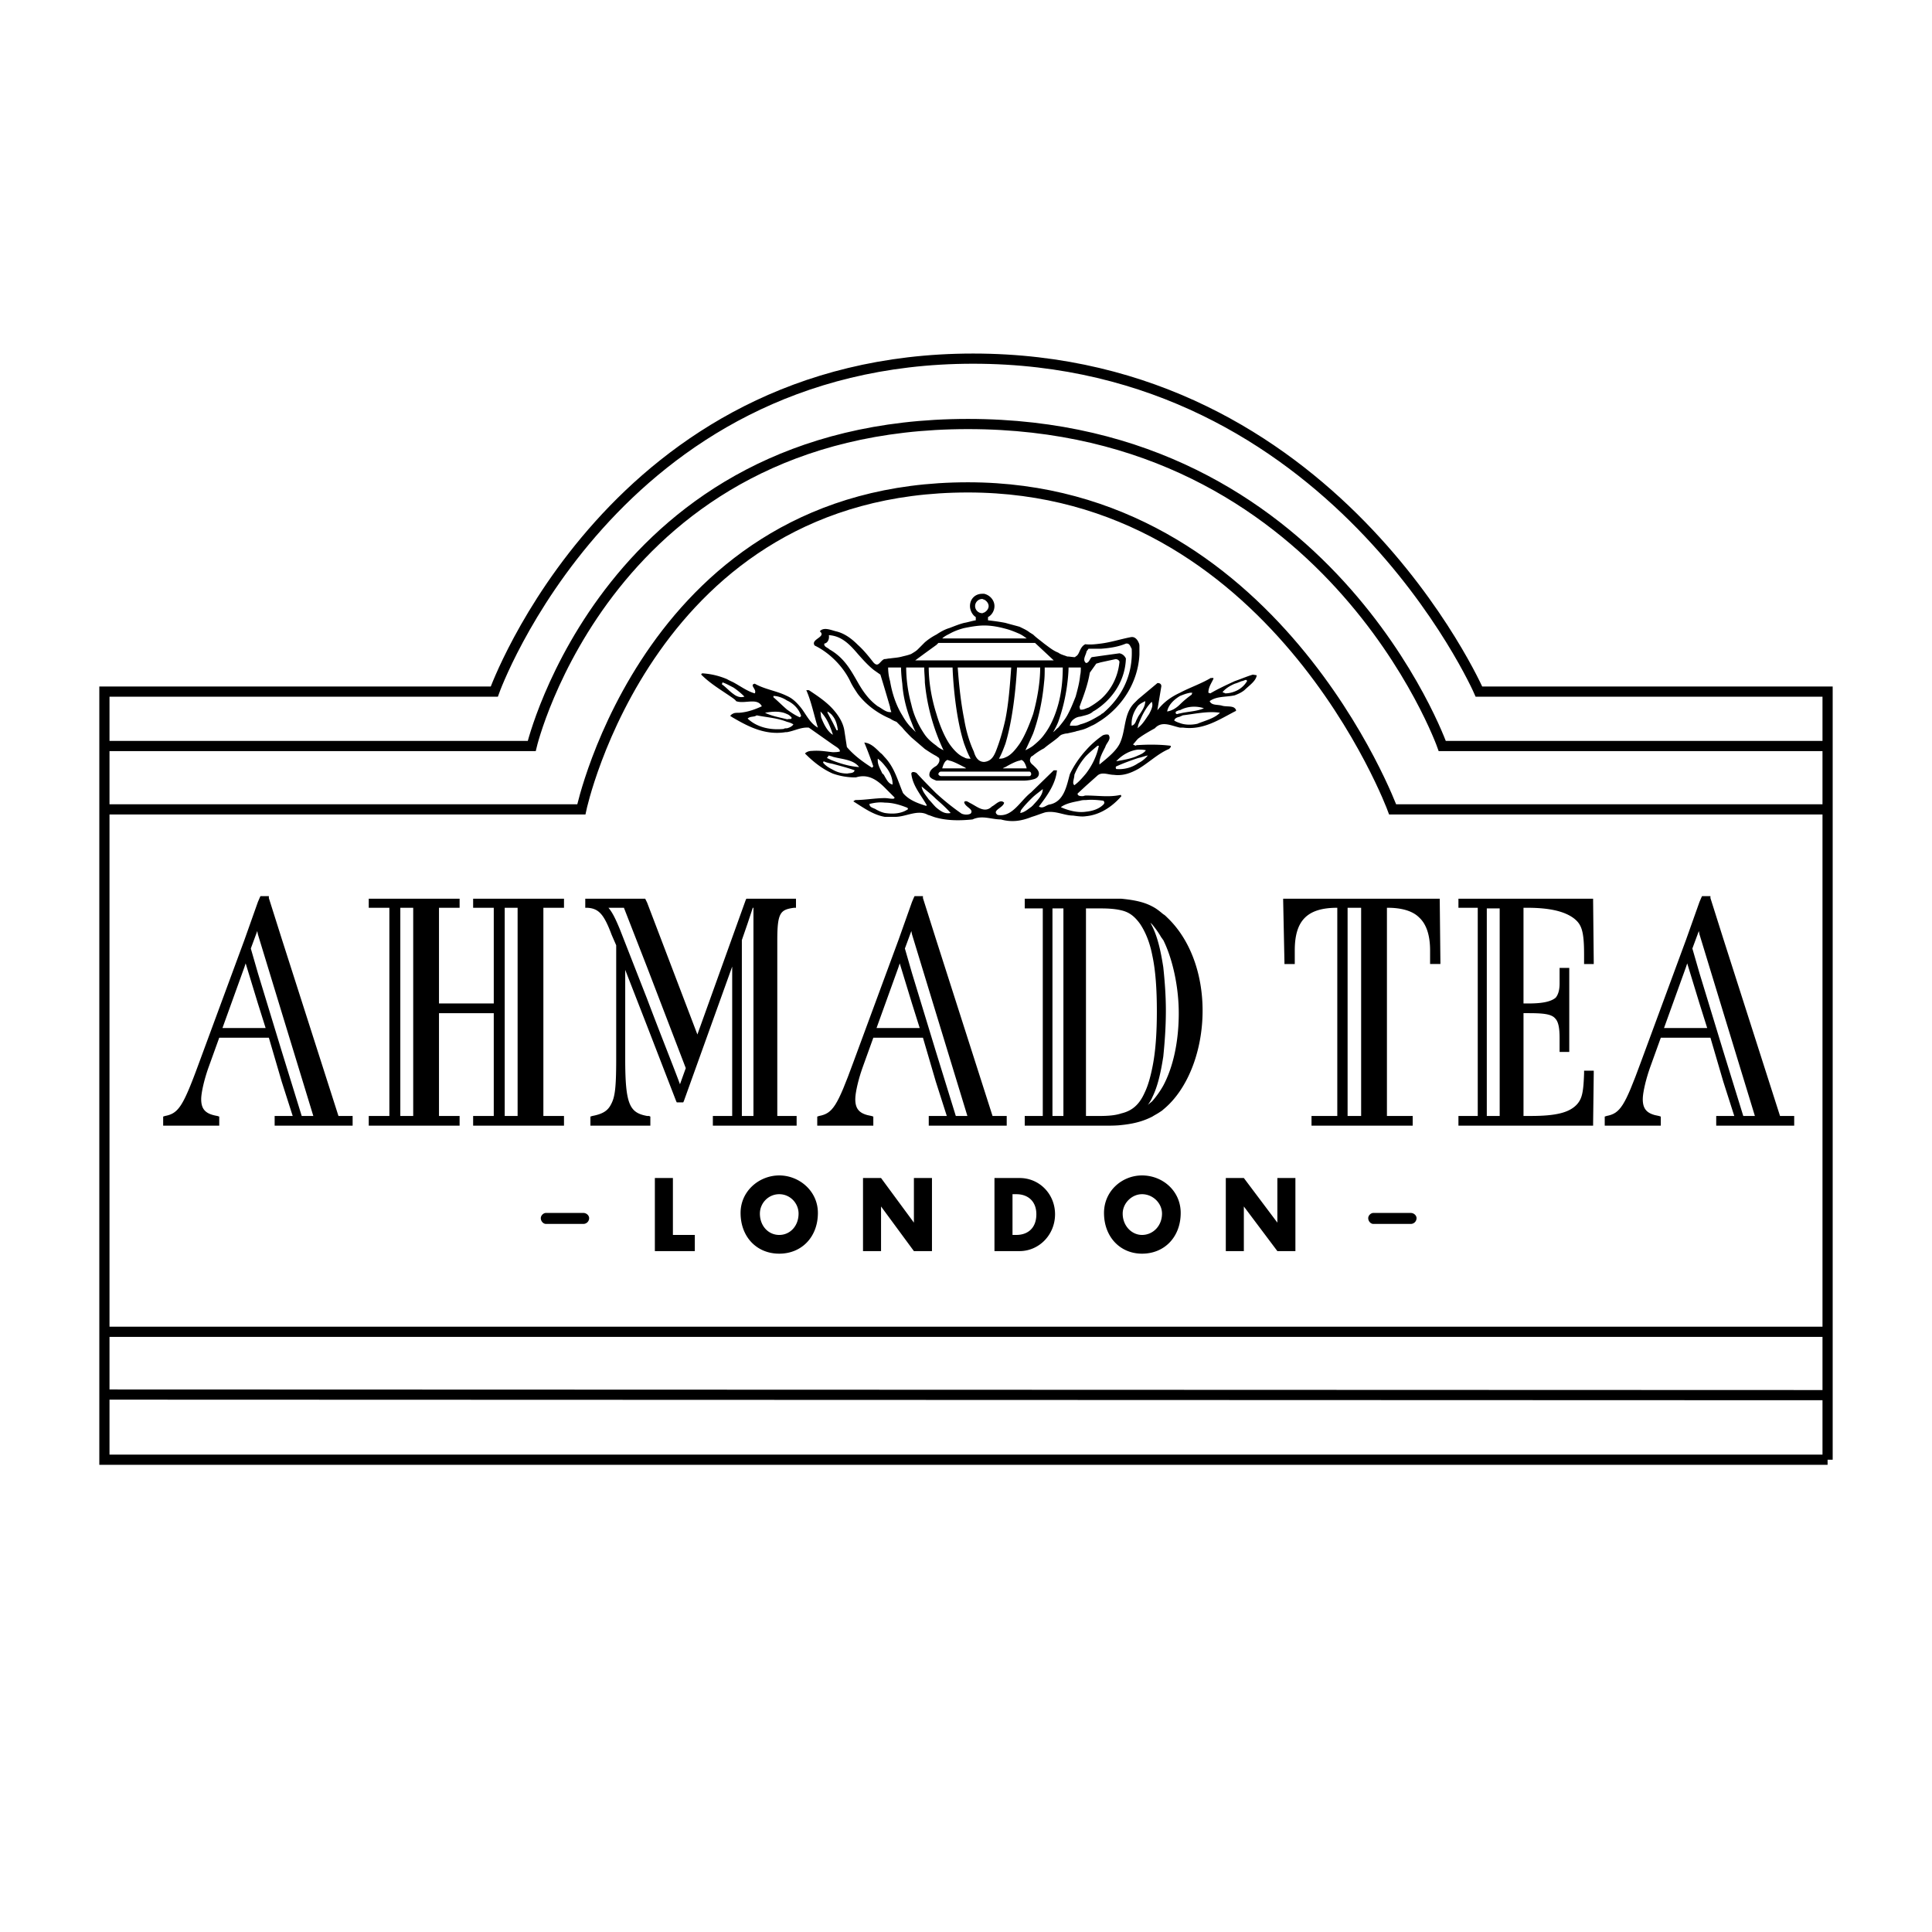 <svg xmlns="http://www.w3.org/2000/svg" width="2500" height="2500" viewBox="0 0 192.756 192.756"><path fill="#fff" d="M0 192.756h192.756V0H0v192.756z"/><path d="M89.638 93.793l-4.5 12.191c-1.607 4.387-2.058 5.096-3.408 5.355l-.193.062v.904h5.594v-.904l-.194-.062c-1.157-.195-1.606-.646-1.606-1.678 0-.58.256-1.807.708-3.096l1.093-3.033h4.951l1.285 4.389 1.093 3.418h-1.8v.967h7.779v-.967h-1.415l-5.657-17.676-1.286-4.063v-.193h-.836l-.065.129-.192.451-1.351 3.806zm3.729 11.096l-2.379-7.805-.707-2.452.644-1.742.063.323 2.379 7.805 3.15 10.322h-1.156l-1.994-6.451zm-5.915-2.323l2.186-6.063.128-.388 1.222 4 .772 2.451h-4.308zM168.204 93.793l-4.5 12.191c-1.607 4.387-2.058 5.096-3.408 5.355l-.192.062v.904h5.594v-.904l-.192-.062c-1.158-.195-1.608-.646-1.608-1.678 0-.58.259-1.807.707-3.096l1.094-3.033h4.951l1.285 4.389 1.093 3.418h-1.801v.967h7.78v-.967h-1.415l-5.657-17.676-1.285-4.064v-.193h-.837l-.063.129-.193.451-1.353 3.807zm3.73 11.096l-2.379-7.805-.707-2.452.645-1.742.062.323 2.379 7.805 3.151 10.322h-1.158l-1.993-6.451zm-5.915-2.323l2.186-6.063.129-.388 1.222 4 .771 2.451h-4.308z" fill-rule="evenodd" clip-rule="evenodd"/><path d="M182.339 145.637H10.417V69.002h38.898s11.894-33.221 47.77-33.221c35.938 0 50.469 33.221 50.469 33.221h34.785v76.635zm-171.922-6.502v-6.262h171.922v6.32l-171.922-.058zm0-58.384V74.43H53.05s7.65-32.126 43.525-32.126c35.939 0 47.32 32.126 47.32 32.126h38.443v6.321h-43.395s-11.83-32.125-42.369-32.125C64.815 48.626 58 80.751 58 80.751H10.417z" fill="none" stroke="#000" stroke-width="1.016" stroke-miterlimit="2.613"/><path d="M67.136 123.209h2.186v1.613h-3.986v-7.291h1.8v5.678zm73.616-2.193h-3.73c-.257 0-.514.258-.514.516 0 .322.257.58.514.58h3.73a.577.577 0 0 0 .577-.58c0-.259-.258-.516-.577-.516zm-86.281 1.095h3.728a.577.577 0 0 0 .579-.58c0-.258-.257-.516-.579-.516h-3.728c-.258 0-.515.258-.515.516 0 .323.257.58.515.58zm67.828-4.58h1.8l3.344 4.451v-4.451h1.8v7.291h-1.8l-3.344-4.453v4.453h-1.8v-7.291zm-8.359 1.614c1.094 0 1.994.904 1.994 1.936 0 1.225-.9 2.129-1.994 2.129-1.028 0-1.929-.904-1.929-2.129.001-1.032.901-1.936 1.929-1.936zm0-1.872c-1.992 0-3.793 1.549-3.793 3.742 0 2.387 1.607 4.064 3.793 4.064 2.251 0 3.858-1.678 3.858-4.064.001-2.193-1.8-3.742-3.858-3.742zm-12.922 1.872h.386c1.157 0 1.993.709 1.993 2 0 1.42-.898 2.064-1.993 2.064h-.386v-4.064zm-1.8 5.677h2.508c1.928 0 3.536-1.613 3.536-3.678 0-2-1.544-3.613-3.536-3.613h-2.508v7.291zm-13.115-7.291h1.799l3.278 4.451v-4.451h1.802v7.291H91.18l-3.278-4.453v4.453h-1.799v-7.291zm-8.359 1.614c1.094 0 1.929.904 1.929 1.936 0 1.225-.835 2.129-1.929 2.129-1.092 0-1.93-.904-1.93-2.129 0-1.032.838-1.936 1.93-1.936zm0-1.872c-1.993 0-3.857 1.549-3.857 3.742 0 2.387 1.607 4.064 3.857 4.064 2.251 0 3.857-1.678 3.857-4.064 0-2.193-1.864-3.742-3.857-3.742zM73.178 71.629c-.128-.064-.192-.129-.321-.194.064-.128.193-.193.321-.258.129-.064.386-.064.58-.064.835-.064 1.543-.323 2.25-.645-.451-.904-1.736-.194-2.572-.516-.063-.13-.194-.194-.258-.258-1.092-.774-2.249-1.42-3.215-2.387 0-.065.065-.129.13-.129.9.064 1.671.258 2.442.581.199.121.478.24.643.323.708.387 1.415.903 2.123 1.096.256-.386-.579-.838 0-.966 1.028.58 2.185.709 3.214 1.224.45.194.835.517 1.222.968.643.71.964 1.677 1.864 2.194-.387-1.227-.643-2.581-1.157-3.742h.257c.771.516 1.671 1.097 2.379 1.871.578.644 1.028 1.354 1.157 2.128l.257 1.677c.708.84 1.607 1.485 2.507 2.065l.129-.13a36.423 36.423 0 0 0-.9-2.386c.643.065 1.093.517 1.607 1.033.194.128.321.322.45.451.965 1.032 1.286 2.322 1.801 3.548.578.709 1.478 1.032 2.313 1.29l.064-.064c-.579-1.032-1.414-1.936-1.544-3.162.064-.257.387-.127.515-.064.645.71 1.286 1.354 1.929 2a24.093 24.093 0 0 0 2.572 2.064c.321.129.644.129.9 0 .386-.451-.579-.645-.643-1.161.193-.194.386 0 .643.129.644.322 1.414 1.032 2.122.322.386-.193.836-.774 1.221-.386-.064.515-1.285.773-.643 1.225 1.479.258 2.251-1.419 3.344-2.258l.064-.065 2.186-2.129h.322c-.129 1.356-.965 2.517-1.801 3.613.386.259.707-.128 1.028-.193 1.479-.258 1.736-1.871 2.059-3.032.385-.838.963-1.677 1.606-2.387a9.17 9.17 0 0 1 1.671-1.483c.128-.065.386-.13.579-.065.322.451-.193.773-.322 1.225-.257.517-.643 1.162-.578 1.742.772-.645 1.8-1.419 2.122-2.322.515-1.29.321-2.838 1.414-3.87l.322-.323 1.928-1.613c.193 0 .387.066.387.323l-.387 2.322v.065c.644-.839 1.415-1.355 2.25-1.742.966-.516 2.122-.902 3.086-1.483.065.064.193-.064.259.064-.193.451-.516.838-.516 1.419l.193.064c.771-.451 1.606-.838 2.443-1.225.577-.193 1.157-.452 1.8-.645l.387.063c-.065.581-.771 1.033-1.224 1.484-.32.258-.641.387-.963.516-.837.193-1.801.064-2.508.581.193.451.771.322 1.223.451.385.129 1.027 0 1.285.258.064.065.127.129.127.258-.062 0-.062.065-.127.065-1.607.838-3.15 1.87-5.144 1.613h-.322c-.899-.194-1.8-.71-2.507.063-.579.322-1.156.646-1.671 1.033-.194.193-.322.386-.515.58l.257.129c.063-.065.192-.065.258-.065 1.028-.064 2.186-.064 3.214.065.129.064 0 .193-.128.322-1.094.451-1.994 1.355-3.086 2-.707.387-1.479.709-2.444.581-.514 0-1.156-.323-1.606.064l-1.157 1.032-.836.774c0 .258.321.258.514.258.064 0 .193-.064.322-.064 1.223 0 2.314.193 3.472-.064l.064.128c-.9 1.032-2.122 1.871-3.536 2-.386.065-.836 0-1.286-.064-.899 0-1.735-.517-2.765-.323-.449.129-.899.323-1.35.452-.965.386-1.93.58-3.087.258-.964 0-1.863-.452-2.829 0-1.285.128-2.507.128-3.665-.194-.257-.064-.514-.193-.772-.258-1.028-.58-2.185.194-3.278.194h-1.029c-1.157-.194-2.121-.904-3.15-1.548l.193-.13c.965 0 1.993-.193 2.957-.193.257 0 .514.064.771.064.065 0 .194 0 .194-.129a878.88 878.88 0 0 1-.965-.967c-.771-.774-1.671-1.42-2.892-1.033a6.703 6.703 0 0 1-2.315-.387c-1.029-.451-1.929-1.16-2.765-2 .192-.193.45-.257.707-.257.772-.065 1.415.064 2.058.128.192 0 .45 0 .707-.064.064-.129-.129-.323-.322-.452l-.385-.257-2.379-1.677c-.772-.065-1.414.322-2.186.451h-.13c-1.989.324-3.66-.515-5.204-1.418zm50.02-3.418c-.45.193-.9.45-1.222.838.064.064.193.064.257.128.322 0 .644-.064.965-.193.515-.193.963-.58 1.222-1.032-.064-.258-.322 0-.515 0-.192.065-.451.193-.707.259zm-5.466 1.224c-.642.387-1.156.904-1.286 1.549.451-.065.901-.323 1.286-.71a9.33 9.33 0 0 1 1.158-.968l.063-.193h-.192c-.385.064-.706.193-1.029.322zm0 1.42c-.128 0-.257.064-.385.129-.129.129 0 .258.064.258.129 0 .192-.064.32-.064.772-.193 1.673-.193 2.381-.516-.771-.259-1.672-.194-2.38.193zm0 .645c-.257.065-.514.129-.579.387.194.129.388.193.579.258.516.193 1.158.193 1.737.064.771-.322 1.671-.516 2.249-1.096-1.221-.194-2.572.129-3.728.257-.064.065-.192.065-.258.13zm-4.177-1.097c-.451.581-.707 1.29-.644 2 .258-.065.386-.323.449-.516l.194-.387c.321-.516.707-.968.707-1.548-.257.129-.514.258-.706.451zm0 1.935c0 .129-.065.259-.065.323l.065-.063c.449-.323.771-.904 1.092-1.355.193-.387.45-.839.259-1.226-.644.644-1.03 1.483-1.351 2.321zm0 2.451c-.772.065-1.608.518-2.187 1.163.708-.129 1.543-.258 2.187-.58.321-.13.578-.258.771-.517-.257-.066-.514-.066-.771-.066zm0 .839c-.772.258-1.479.516-2.187.838-.064 0-.064.194 0 .259a3.312 3.312 0 0 0 2.187-.581 2.84 2.84 0 0 0 .964-.773c-.323.064-.643.193-.964.257zm-5.208-.193a6.403 6.403 0 0 0-1.157 1.871c0 .386-.257.838 0 1.032.45-.323.835-.775 1.157-1.162.643-.838 1.094-1.805 1.285-2.773h-.128c-.386.322-.773.644-1.157 1.032zm0 4.386c-.193 0-.386 0-.579.065-.643.129-1.415.258-1.929.645.707.322 1.672.581 2.508.452.643-.065 1.285-.258 1.735-.71.129-.129.129-.258 0-.387-.513-.065-1.156-.129-1.735-.065zm-5.401-.193c-.387.387-.771.774-1.094 1.225l-.063.259c.45-.065.771-.387 1.157-.646 0-.064.063-.064.063-.064.45-.516 1.029-1.032 1.029-1.677-.385.322-.771.581-1.092.903zm-9.58.064c-.45-.451-.964-.838-1.414-1.226.064.516.45.904.707 1.291.257.258.45.516.707.774.45.387.9.71 1.479.581-.45-.517-.964-.968-1.479-1.42zm-5.079-3.289a3.658 3.658 0 0 0-.707-.71c-.064.58.257 1.032.451 1.483.127.065.192.194.256.323.194.323.386.71.771.774 0-.71-.321-1.354-.771-1.87zm0 4.709c.836.129 1.672.064 2.315-.387l-.064-.13c-.643-.257-1.415-.515-2.251-.515-.513-.065-1.029 0-1.542.129 0 .386.449.386.706.58.257.129.515.258.836.323zm-5.207-9.677c-.129-.193-.322-.322-.515-.451v.129l.515.967.385.774h.129c-.064-.516-.193-1.032-.514-1.419zm0 1.806c-.257-.773-.579-1.611-1.222-2.257l.065.581c.256.644.578 1.354 1.157 1.741v-.065zm0 3.548c.45.259.9.387 1.478.387.194-.064.644 0 .707-.323-.707-.257-1.478-.45-2.185-.644-.322-.065-.643-.129-.901-.258l-.063.129c.256.323.578.516.964.709zm0-.903c.836.323 1.735.58 2.635.645-.578-.774-1.735-.774-2.635-1.032-.129-.064-.257-.064-.386-.128l-.193.257c.193.065.386.194.579.258zm-4.565-5.999c-.386-.258-.9-.452-1.35-.452v.129c.45.388.9.839 1.35 1.226.45.323.835.58 1.285.775l.129-.13c-.192-.645-.707-1.225-1.414-1.548zm0 1.355c-.643-.323-1.48-.258-2.186-.129.642.322 1.415.452 2.186.646h.064c.193-.065.45.063.386-.193-.13-.131-.258-.259-.45-.324zm0 .774c-.965-.387-2.057-.451-3.021-.646-.259.195-.645.065-.901.323.964.904 2.315 1.161 3.601 1.033.064-.065.191-.065.321-.065.257-.063.514-.193.643-.387-.193-.129-.386-.194-.643-.258zm-5.337-2.774c.322.258.708.387 1.094.258a7.398 7.398 0 0 0-1.094-.903c-.386-.193-.707-.386-1.092-.516l-.065.193c.386.258.771.71 1.157.968z" fill-rule="evenodd" clip-rule="evenodd"/><path d="M85.586 65.243c.515.58 1.029 1.161 1.607 1.612l.643.452c.321 1.032.644 2.128.964 3.225 0 .129.065.323.129.517H88.8c-.45 0-.835-.388-1.221-.581-.9-.646-1.478-1.484-1.993-2.387-.707-1.226-1.35-2.452-2.829-3.29-.193-.194-.579-.258-.514-.581.386-.064.514-.516.45-.839 1.286.065 2.121.968 2.893 1.872zm0-.904c-.642-.645-1.35-1.16-2.186-1.354-.514-.129-1.222-.452-1.607 0 .707.58-.965.774-.515 1.419 1.479.709 2.894 2.128 3.601 3.677.192.387.45.774.707 1.161.835 1.097 1.993 1.935 3.214 2.451.193.129.451.258.644.323l.578.581c.257.322.579.644.899.967.452.387.902.774 1.351 1.161.386.258.771.516 1.158.71.064.064.192.129.257.193.128.323-.064.581-.257.775-.322.193-.708.45-.708.903 0 .322.386.451.708.58h8.679s.515 0 .966-.129c.321-.065.578-.258.578-.582 0-.323-.321-.58-.578-.838-.258-.194-.451-.452-.193-.839.064-.064.128-.064.193-.128a6.368 6.368 0 0 1 1.092-.711c.449-.386.965-.709 1.415-1.096.063-.064.192-.193.321-.258.192-.065.386-.129.579-.129.258-.064.578-.129.835-.194.129-.064.322-.064.45-.129.386-.064.772-.257 1.158-.451.321-.129.578-.323.899-.516 2.251-1.484 3.729-3.936 3.857-6.58v-.839c0-.064 0-.193-.064-.322-.129-.322-.386-.646-.771-.581-1.029.194-1.994.517-3.022.645-.515.065-1.028.129-1.544.065-.257.129-.385.322-.514.58-.128.258-.192.517-.45.645l-.064.065c-.257 0-.513-.065-.771-.065-.321-.128-.644-.193-.9-.387-.515-.193-.966-.58-1.415-.903-.386-.322-.771-.58-1.092-.903-.129-.065-.193-.128-.323-.193-.32-.258-.643-.388-1.027-.581-.45-.128-.965-.257-1.415-.387-.643-.129-1.221-.194-1.735-.258v-.322c.386-.194.643-.646.643-1.097 0-.581-.45-1.096-1.028-1.226h-.192c-.71 0-1.222.516-1.222 1.226 0 .451.256.903.578 1.097v.322c-.385.063-.771.192-1.157.258-.514.13-.964.322-1.479.516-.45.129-.9.387-1.285.645a6.01 6.01 0 0 0-1.158.774c-.191.193-.449.452-.707.709-.191.194-.449.322-.644.452-.32.129-.642.193-.899.257-.45.129-.835.129-1.222.194-.192 0-.386.065-.578.065-.449.192-.578.902-1.093.321-.451-.578-.965-1.223-1.545-1.739zm24.239 6.968c-.644.386-1.285.773-2.058.967a1.193 1.193 0 0 1-.45.129h-.577c.062-.387.256-.581.577-.773.129-.064.322-.129.45-.129.45-.13.964-.193 1.286-.516.257-.129.516-.323.771-.516 1.479-1.162 2.443-2.839 2.508-4.774-.129-.258-.322-.451-.644-.516l-1.864.258-.899.129c-.194.129-.258.58-.579.58-.386-.322 0-.773.062-1.16l.194-.259h1.222c.9-.065 1.735-.193 2.508-.516.385-.064.449.323.578.516.129 2.516-.9 4.774-2.894 6.451-.062-.001-.127.064-.191.129zm0-1.549a8.07 8.07 0 0 1-1.222.839c-.257.064-.515.258-.836.193l-.064-.258c0-.064.064-.129.064-.193.386-1.033.772-2.065.964-3.225l.644-.904.45-.129 1.479-.321c.129 0 .322.063.386.258-.129 1.418-.771 2.773-1.865 3.74zm-2.057-2.387c-.064.71-.257 1.42-.45 2.129-.257.645-.515 1.29-.835 1.87-.258.452-.579.839-.9 1.227-.193.129-.321.322-.515.451.193-.322.387-.71.515-1.032a17.77 17.77 0 0 0 .9-3.805c.128-.969.128-1.614.128-1.614h1.221c0 .258 0 .517-.064.774zm-2.186 2.903c-.321 1.161-.771 2.193-1.415 3.032-.32.451-.707.773-1.092 1.097-.258.193-.516.322-.772.451 0 0 .321-.645.772-1.677.448-1.226.899-2.967 1.092-5.096.064-.516.064-.967.064-1.484h1.801c0 1.226-.129 2.516-.45 3.677zm-1.415-4.386H91.309l.964-.71 1.158-.839.192-.193h9.644l.9.839.965.903h-.965zm-1.092 5.354c-.387 1.096-.836 2.193-1.351 2.967-.45.645-.899 1.162-1.415 1.355-.257.129-.45.129-.643.129.257-.452.449-.968.643-1.484.965-3.16 1.157-7.612 1.157-7.612h2.315c0 1.355-.258 3.032-.706 4.645zm-1.35-7.548h-7.716c.193-.194.449-.323.707-.452.45-.257.965-.451 1.479-.58.643-.129 1.35-.257 1.994-.257.707 0 1.414.128 2.121.321.516.13.965.323 1.415.516.257.129.45.258.707.452h-.707zm0 13.74h-7.844c-.129 0-.258-.128-.258-.193 0-.129.129-.258.258-.258h8.808c.129 0 .193.129.193.258 0 .065-.064.193-.193.193h-.964zm0-.774h-1.672s.063-.064.257-.129c.321-.193 1.029-.58 1.415-.645.064 0 .128-.063.128-.063.387 0 .579.838.579.838h-.707v-.001zm-1.415-4.902c-.257 1.161-.579 2.258-.964 3.225-.193.452-.45.968-1.157 1.033-.644 0-.902-.581-1.029-1.033-.449-.967-.771-2.064-.964-3.225-.321-1.613-.514-3.354-.643-5.161h5.336c-.129 1.807-.258 3.548-.579 5.161zm-2.122-10.644c-.064 0-.13.064-.192.064a.715.715 0 0 1-.71-.709c0-.387.322-.71.71-.71.062 0 .128.064.192.064.257.129.449.388.449.646.001.258-.192.516-.449.645zM96.195 76.66h-2.186s.193-.838.579-.838c0 0 .064.063.128.063.386.065 1.094.452 1.479.645a.805.805 0 0 1 .193.129h-.193v.001zm0-1.096c-.514-.193-1.029-.71-1.479-1.355-.514-.774-.964-1.871-1.285-2.967-.515-1.613-.772-3.29-.772-4.645h2.379s.128 4.452 1.157 7.612c.193.516.386 1.032.643 1.484-.257 0-.45 0-.643-.129zm-2.764-1.161c-.45-.323-.837-.646-1.158-1.097-.579-.839-1.093-1.871-1.351-3.032a14.158 14.158 0 0 1-.513-3.677H92.209c0 .517.064.968.064 1.484.193 2.129.708 3.87 1.158 5.096.385 1.032.707 1.677.707 1.677-.257-.129-.515-.258-.707-.451zm-2.509-1.806c-.384-.388-.642-.775-.899-1.227-.643-1.031-1.029-2.257-1.222-3.418a4.953 4.953 0 0 1-.192-1.354h1.286s0 .645.128 1.614c.065 1.031.322 2.386.899 3.805.13.322.258.71.452 1.032a96.31 96.31 0 0 0-.452-.452zM24.381 93.793l-4.501 12.191c-1.607 4.387-2.057 5.096-3.407 5.355l-.194.062v.904h5.595v-.904l-.194-.062c-1.157-.195-1.607-.646-1.607-1.678 0-.58.257-1.807.707-3.096l1.094-3.033h4.95l1.285 4.389 1.094 3.418h-1.801v.967h7.78v-.967h-1.414l-5.659-17.676-1.285-4.063v-.193h-.836l-.063.129-.194.451-1.35 3.806zm3.728 11.096l-2.379-7.805-.706-2.452.643-1.742.062.323 2.379 7.805 3.152 10.322h-1.158l-1.993-6.451zm-5.914-2.323l2.186-6.063.128-.388 1.221 4 .772 2.451h-4.307zM40.583 90.568h.643v20.772H39.94V90.568h.643zm15.43-.903h-8.808v.903h2.058v9.547h-5.465v-9.547h2.057v-.903H36.79v.903h2.057v20.772H36.79v.967h9.065v-.967h-2.057v-10.256h5.465v10.256h-2.058v.967h9.065v-.967h-2.057V90.568h2.057v-.903h-.257zm-5.015.903h.644v20.772h-1.287V90.568h.643zM64.563 90.052l-.128-.259-.063-.128h-5.98v.903h.192c1.158.064 1.672.646 2.444 2.709l.45 1.032v11.353c0 2.904-.128 3.807-.515 4.516-.32.645-.835.967-1.864 1.162l-.193.062v.904h5.98v-.904l-.129-.062h-.193c-1.735-.322-2.186-1.098-2.186-5.678v-8.9l2.186 5.611 2.894 7.482.064.129h.644l.063-.129 4.822-13.418v14.902h-1.929v.967h8.358v-.967h-1.929V93.793c0-2.774.322-3.031 1.672-3.225h.193v-.903h-4.951l-.065.128-4.821 13.418-5.016-13.159zm10.031 21.288h-.579V93.793l.579-1.677.513-1.548h.065v20.772h-.578zM64.563 99.662c-1.414-3.611-2.7-6.901-2.7-6.901-.45-1.096-.771-1.742-1.158-2.193h1.544l2.313 5.935 3.858 10.063-.579 1.611c-.513-1.417-1.99-5.095-3.278-8.515zM105.518 90.632h.579v20.708h-1.093V90.632h.514zm10.93.904c-.129-.13-.257-.259-.386-.322-.386-.323-.708-.582-1.093-.774-.837-.452-1.801-.646-3.086-.774h-9.644v.967h1.8v20.708h-1.8v.967h7.907c.512 0 .983 0 1.414-.031.225-.018.451-.045.674-.072 1.104-.141 1.919-.391 2.734-.801.191-.127.45-.258.644-.385.191-.129.321-.195.449-.324 2.38-1.934 3.922-5.74 3.922-9.869.001-3.742-1.285-7.162-3.535-9.29zm-.386 2.257c.899 1.806 1.543 4.582 1.543 7.291 0 2.9-.579 5.418-1.543 7.223a9.33 9.33 0 0 1-1.093 1.549c-.129.129-.322.258-.45.387.128-.193.321-.451.45-.773.514-1.033.835-2.387 1.093-4.064.129-1.291.257-2.838.257-4.58 0-1.611-.128-3.096-.257-4.321-.258-1.678-.579-3.032-1.093-4.064l-.193-.388.193.193c.321.388.644.839.9 1.29.066.063.129.192.193.257zm-1.092 12.709c.321-1.549.45-3.42.45-5.613s-.129-4.064-.45-5.546c-.257-1.355-.707-2.387-1.222-3.162-.515-.709-1.029-1.161-1.864-1.354-.515-.129-1.157-.194-2.057-.194h-1.479v20.708h1.351c.899 0 1.605-.064 2.186-.26 1.092-.258 1.8-.902 2.314-2.062.321-.646.577-1.55.771-2.517zM135.094 89.665h-7.072v.193l.128 6.128v.194h1.029v-1.355c0-2.967 1.222-4.257 4.243-4.257v20.772h-2.572v.967h10.095v-.967h-2.571V90.568h.063c1.415 0 2.508.322 3.15.968.708.645 1.093 1.741 1.093 3.289v1.355h1.029v-.194l-.065-6.128v-.193h-8.55zm0 21.675h-.644V90.568h1.351v20.772h-.707zM148.98 89.665h-3.471v.903h1.927v20.772h-1.927v.967h13.437v-.258l.063-4.967v-.258h-.964v.258c-.064 1.871-.193 2.516-.706 3.096-.772.84-2.122 1.162-4.63 1.162h-.708v-10.256h.45c1.414 0 2.314.062 2.701.516.32.322.449.902.449 2v1.354h.965v-8.387h-.965v1.549c0 .645-.129 1.098-.385 1.418-.451.389-1.287.582-2.701.582H152v-9.547h.386c2.314 0 3.793.387 4.694 1.097.708.58.964 1.225.964 3.547v.968h.964v-.194l-.063-6.128v-.193h-9.965v-.001zm0 21.675h-.642V90.632h1.285v20.708h-.643z" fill-rule="evenodd" clip-rule="evenodd"/></svg>